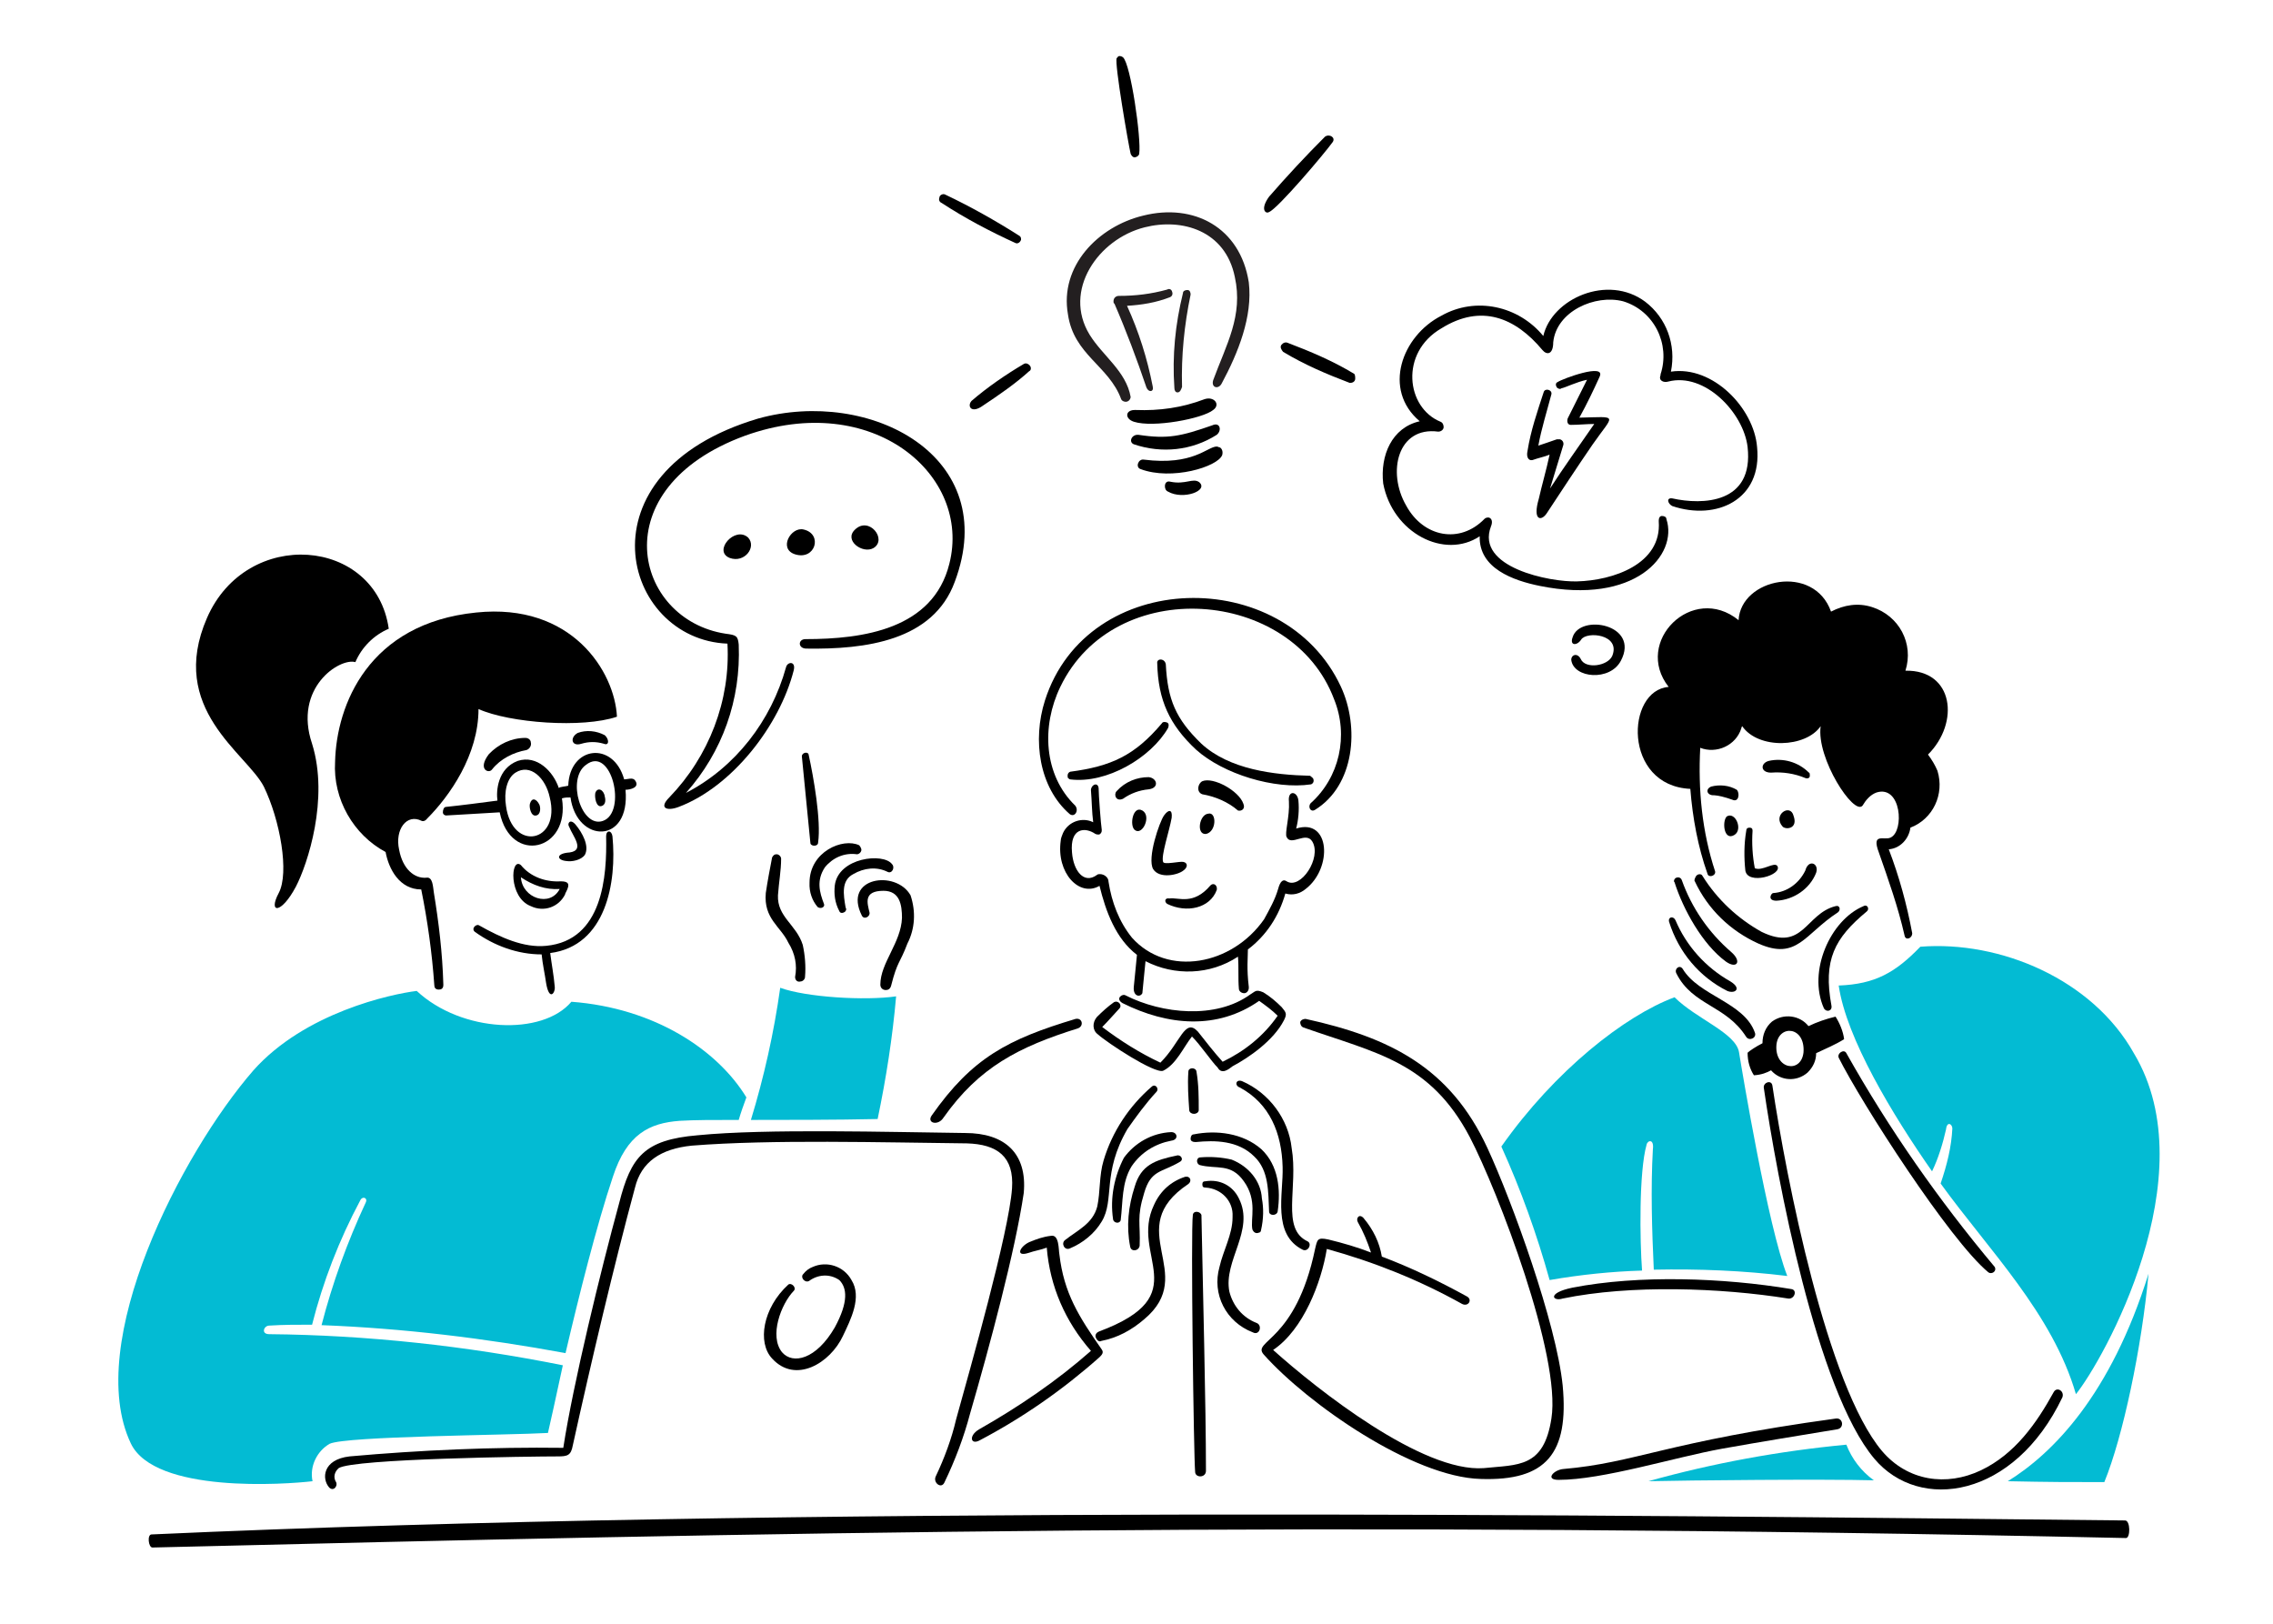 <svg xmlns="http://www.w3.org/2000/svg" xmlns:xlink="http://www.w3.org/1999/xlink" id="Layer_1" x="0px" y="0px" viewBox="0 0 504 360" style="enable-background:new 0 0 504 360;" xml:space="preserve"><style type="text/css">	.st0{fill:#03BBD3;}	.st1{fill:#231F20;}</style><path d="M393.9,199.7c3.8-0.2,7.4-2.6,8.8-6.2c0.7-2.1-1.7-3.1-2.4-0.5c-1.4,2.9-4.1,4.8-7.1,5C392.7,198,391.8,199.7,393.9,199.7z"></path><path d="M397.7,180.9c-0.7-2.9-4.8-0.2-2.4,2.4C396.1,184,398.7,183.7,397.7,180.9z"></path><path d="M392.2,168.7c-1.9,0.5-1.9,2.6,0.5,2.6c2.6-0.2,5.2,0.2,7.6,1.2c0.5,0.2,1,0,1-0.5c0-0.2,0-0.7-0.2-0.7 C398.7,168.9,395.3,168,392.2,168.7z"></path><path d="M385.1,175.1c-1.7-1-3.8-1.2-5.7-0.7c-1.2,0.5-1,1.7,0.2,1.9c1.4,0,3.1,0.5,4.5,1C385.6,178,385.8,175.8,385.1,175.1z"></path><path d="M387.2,184.2c-0.5,2.9-0.5,6-0.2,8.8c0.5,3.3,8.3,1,7.1-1c-0.7-1-3.3,1.2-5,0.5c-0.5-2.6-0.7-5.5-0.5-8.3 c0-0.5-0.2-0.7-0.7-0.7C387.5,183.5,387.2,183.7,387.2,184.2z"></path><path d="M384.6,185.1c1.9-1.2,0.2-5.2-1.7-4.1C381.8,182,382.2,186.6,384.6,185.1z"></path><path d="M371.3,195.6c1.9,6,6.2,13.8,11.4,17.6c2.4,1.7,3.6,0,1.2-2.1c-5-4.3-8.8-9.8-11-16c-0.2-0.5-0.7-0.7-1.2-0.5 C371.3,194.7,371,195.4,371.3,195.6L371.3,195.6z"></path><path d="M413.9,202.1c0.7-0.5,0.2-1.7-0.7-1.2c-7.4,3.1-12.4,14.5-8.8,22.6c0.5,1,1.9,0.7,1.7-0.5 C404.2,212.8,406.8,208,413.9,202.1z"></path><path d="M370.1,204.4c2.1,6.7,6.7,12.2,12.9,15.3c1.7,0.7,3.3-0.5,0.7-2.1c-5.5-3.1-9.8-7.9-12.2-13.6 C371,203,369.8,203.3,370.1,204.4z"></path><path d="M375.8,195.4c2.9,6.2,7.9,11,14.1,13.8c8.6,3.8,10.2-2.1,17.6-6.9c0.7-0.5,0.5-1.7-0.5-1.4c-6.7,1.7-7.1,10.2-16.4,5.7 c-5.2-2.9-9.8-7.1-13.1-12.4c-0.2-0.5-1-0.5-1.4,0C375.8,194.7,375.6,195.2,375.8,195.4z"></path><path d="M387.2,229.9c0.7,1,2.4,0.2,1.9-1c-2.4-6.7-12.4-8.1-16-14.1c-0.7-1-1.9,0-1.4,1C375.3,223,382.7,222.8,387.2,229.9z"></path><path d="M374.8,174.9c0.5,6.4,1.7,12.9,3.8,18.8c0.2,1,1.9,0.5,1.7-0.5c-2.9-8.8-3.8-18.1-3.3-27.4c3.6,1.4,7.9-0.5,9.1-4.3 c0-0.2,0.2-0.5,0.2-0.5c3.6,5.2,14.1,4.8,17.4,0c-1,7.1,7.4,20,9.3,17.6c0.7-1.2,1.7-2.4,3.1-2.9c5.5-1.7,6.2,8.6,3.1,10 c-1.4,0.7-4.3-1.2-2.6,3.3c2.1,6,4.3,12.2,5.7,18.4c0.2,1.2,1.7,0.7,1.7-0.5c-1.2-6.4-2.9-12.6-5.2-18.6c2.6-0.2,4.5-2.4,4.8-4.8 c5-1.9,7.6-7.4,6-12.6c-0.5-1.2-1.2-2.4-2.1-3.6c7.1-7.1,5.7-18.8-5-18.6c1.9-6-1.4-12.2-7.4-14.1c-3.1-1-6.2-0.5-9.1,1 c-3.8-10.7-20-7.4-20.5,1.9c-10.2-8.3-23.4,4.8-15.5,14.8C360.5,153,359.8,174.2,374.8,174.9z"></path><path d="M392.7,237.3c2.1,2.4,5.7,2.6,8.1,0.5c1.2-1.2,1.9-2.6,1.9-4.3c2.1-1,4.3-1.9,6.2-3.1c-0.2-1.7-1-3.6-1.9-5 c-2.1,0.5-4.1,1.2-6,2.1c-1.9-2.4-5.5-2.9-8.1-1c-1.4,1.2-2.1,2.9-2.1,4.8c-1.4,0.7-2.9,1.7-3.3,2.1c0,1.9,0.5,3.6,1.4,5 C390.6,238.3,391.8,237.8,392.7,237.3z M393.9,231.6c0.5-4.5,6.4-4.1,6,1.7C399.4,238.1,393.4,237.1,393.9,231.6L393.9,231.6z"></path><path class="st0" d="M364.1,281.7c-0.5-6.7-0.7-21.9,1-27.9c0.2-1,1.7-1.4,1.4,1c-0.5,8.8-0.2,17.9,0.2,26.7 c10-0.2,19.8,0.2,29.6,1.4c-4.3-11-10-45.3-10.7-49.6c-0.7-4.3-9.5-7.4-14.3-12.2c-11,4.1-26.5,16.2-38.4,33.1 c4.3,9.5,7.9,19.5,10.7,29.6C350.5,282.6,357.4,281.9,364.1,281.7z"></path><path class="st0" d="M425.8,209.9c-5.5,5.7-10,8.3-18.1,8.6c1.7,11.7,11.9,28.6,20.7,41.2c1.4-2.9,2.4-6.2,3.1-9.3 c0.2-1.9,1.4-1.2,1.4-0.2c-0.2,4.1-1.2,8.1-2.6,12.2c10.7,14.8,24.8,28.8,30,46.7c6-7.4,29.1-48.4,12.9-75.5 C464,217.1,443.5,208.5,425.8,209.9z"></path><path class="st0" d="M445.2,328.4c9.3,0.2,13.6,0.2,21.4,0.2c4.1-10,8.3-29.8,9.8-46.2C468,309.3,455.2,322.2,445.2,328.4z"></path><path class="st0" d="M409.4,320.3c-14.8,1.4-29.6,4.1-43.9,8.1c8.6-0.2,39.1-0.5,50-0.2C412.7,326.2,410.6,323.4,409.4,320.3z"></path><path d="M407.3,316.9c1.7-0.2,1.4-2.6-0.2-2.4c-37.9,5.2-44.3,9.8-60.5,11.2c-2.1,0.2-4.1,2.4-1,2.4c9.8,0,25.7-5,36.2-6.9 C390.8,319.6,398.2,318.4,407.3,316.9z"></path><path d="M348.6,285.5c-5.7,1.2-4.3,3.1-2.1,2.4c15-3.1,35-2.4,50,0c1.4,0.2,2.1-1.9,0.7-2.1C382.2,283.3,363.4,282.6,348.6,285.5z"></path><path d="M440.9,282.1c0.7,0.5,1.9-0.2,1.4-1.2c-12.4-14.8-23.4-30.5-32.9-47.4c-0.5-1-2.1,0-1.7,1 C412.7,244.5,432.3,275,440.9,282.1z"></path><path d="M457.3,309.8c0.5-1.4-1.2-2.4-1.9-1.2c-3.8,6.9-8.6,13.8-16.2,17.4c-7.6,3.6-16.2,2.4-21.9-4.3 c-12.2-14.5-21.2-60.3-24.3-81c-0.2-1.4-2.1-0.7-1.9,0.5c2.9,20,11.7,67,24.5,82.2C425.6,335.3,446.6,332.2,457.3,309.8z"></path><path d="M261.6,257.6c1-0.5,0.2-1.7-0.7-1.4c-4.8,1-7.9,2.1-9.3,6.9c-1.4,4.3-1.9,8.8-1,13.3c0.2,1.2,1.9,1,2.1-0.2 c0.2-5-0.7-6.2,1-11.7C255.2,259.3,257.6,260,261.6,257.6z"></path><path d="M263.5,237.6c-0.2,2.9,0,5.7,0.2,8.6c0.2,1,1.9,1,2.1,0c0-2.9,0-5.7-0.5-8.6C265.2,236.6,263.5,236.6,263.5,237.6z"></path><path d="M273.3,236.4c3.6-1.9,9.1-5.7,11.4-10.2c0.7-1.4,0.5-1.7-0.5-2.9c-1.2-1.2-2.6-2.4-4.1-3.3c-1.7-0.7-1.7-0.2-2.9,0.5 c-7.6,5.5-19.5,4.3-27.6,0.2c-0.7-0.5-2.4,0.7-0.7,1.7c10,5,21,6,30.3-0.5c1.4,1,2.9,2.1,4.1,3.3c-3.1,4.5-7.4,7.9-12.2,10.2 c-1.9-2.1-3.6-4.3-5.5-6.7c-2.9-3.1-3.8,2.4-8.3,6.9c-4.5-2.1-8.8-4.8-12.9-7.9c1.4-1.4,2.4-2.6,3.8-4.1c0.7-0.7-0.2-1.9-1.2-1.4 c-1.4,1-2.6,2.1-3.8,3.3c-1,1.2-1,2.9,0.2,3.8c2.1,1.9,12.6,8.8,14.5,8.1c2.9-1.4,4.5-5.2,6.4-7.6c1.9,1.9,4.3,5.5,5.7,6.9 C270.9,238.3,272.4,237.1,273.3,236.4z"></path><path d="M287.4,183.7c0.5-1.9,0.7-4.1,0.5-6.2c-0.2-2.1-2.4-2.4-2.1,0.2c0.2,3.3-1,7.1-0.5,7.9c1,2.1,4.3-1.4,5.7,1 c2.1,3.6-2.6,10.7-5.7,8.8c-0.7-0.5-1.4-0.2-1.9,1.7c-0.7,2.4-1.9,4.5-3.1,6.7c-7.1,10.2-21.4,12.9-29.3,4.1 c-2.9-3.6-4.5-7.9-5.2-12.4c0-1-1-1.7-1.9-1.7c-0.2,0-0.5,0-0.7,0.2c-2.9,2.1-5.2-1-5.5-5c-0.5-5.5,2.9-5.7,5.2-4.1 c0.5,0.2,1,0.2,1.2-0.2c0.2-0.2,0.2-0.5,0.2-0.7c-0.2-1.2-0.7-7.9-0.7-9.3c-0.2-1.4-1.7-0.7-1.7,0.5c0.2,2.4,0.2,4.8,0.5,7.1 c-2.4-1.2-5.5-0.2-6.7,2.4c-0.2,0.5-0.5,1.2-0.5,1.7c-1,7.1,4.1,12.6,8.6,10c1.4,5.7,3.6,11.7,8.3,15.3c-0.2,2.4-0.5,4.8-0.7,7.1 c-0.2,2.1,1.4,2.4,1.9,1.4c0.2-2.4,0.5-4.8,0.7-7.1c6.4,3.3,14.3,3.1,20.5-1c0.2,2.4,0,4.8,0.2,7.1c0,0.5,0.5,1,1.2,1 c0.5,0,1-0.5,1-1.2v-0.2c-0.5-4.1-0.2-6.4-0.2-8.3c4.1-3.1,6.9-7.4,8.3-12.4c1.7,0.5,3.3,0,4.5-1C295.5,192.5,295,181.3,287.4,183.7 z"></path><path d="M254.7,172.3c-2.6,0-5.2,1-7.1,3.1c-0.7,0.7-0.2,2.4,1.4,1.7c1.7-1.2,3.6-1.9,5.7-2.1C257.1,174.7,256.6,172.5,254.7,172.3z "></path><path d="M286.4,254.5c-0.7-6.4-5-12.2-11-14.8c-1.4-0.5-1.7,1-0.5,1.4c6.7,3.6,9.3,10.2,9.5,17.6c0.2,6-2.4,15,4.5,18.4 c1.2,0.5,2.1-1.4,1-1.9C284,272.4,287.9,263.3,286.4,254.5z"></path><path d="M256.4,242.1c0.7-0.7-0.2-1.9-1-1.2c-5,4.3-8.8,10-10.7,16.4c-1,3.3-0.7,6.9-1.4,10.2c-1,3.8-4.3,5.2-7.1,7.4 c-1,0.7-0.2,2.4,1,1.9c2.9-1.2,5.5-3.3,7.1-6c2.9-4.8,0-10.7,5.7-20.5C251.9,247.6,254,244.7,256.4,242.1z"></path><path d="M248.5,270.5c0.5-4.1,0.2-8.3,2.4-11.9c2.1-3.1,5.2-5,8.8-5.7c1.7-0.2,1.4-1.9,0-1.9c-4.3,0.2-8.1,2.4-10.5,5.7 c-2.1,4.1-3.1,8.8-2.4,13.6C246.9,271.2,248.3,271.4,248.5,270.5z"></path><path d="M264.5,269.3c-0.5,3.3,0.2,54.1,0.5,57c0,1.4,2.4,1.4,2.4-0.2c0-14.5-0.7-40.8-1-56.7C266.2,268.6,264.7,268.3,264.5,269.3z "></path><path d="M278.6,293.3c-3.1-1.2-5.2-3.8-6-6.9c-1.4-6.9,5.7-13.6,2.1-20.7c-1.4-2.9-4.3-4.3-7.4-3.8c-0.5,0-0.7,0.2-0.7,0.7 c0,0.5,0.2,0.7,0.7,0.7c3.6,0.2,6.2,3.1,6,6.4v0.2c0,3.8-2.1,7.4-2.9,11c-1.7,6,1.4,12.2,7.4,14.5 C279.3,296.2,280,293.8,278.6,293.3z"></path><path d="M234.9,278.1c-0.2-1,0-4.5-1.9-4.1c-1.7,0.2-3.1,0.7-4.8,1.4c-2.1,1-3.1,3.3-0.2,2.4c1.4-0.5,2.9-0.7,4.1-1.2 c0.7,8.6,4.1,16.4,9.8,22.9c-7.6,6.7-16,12.4-24.8,17.4c-2.4,1.4-1.9,3.6,0.2,2.4c9.5-5,18.4-11.2,26.5-18.4c0.5-0.5,1-1,0.5-1.7 C239.2,291.9,235.9,286.7,234.9,278.1z"></path><path d="M346.5,307.2c-1.4-13.8-11.2-40.8-16.7-52.7c-8.3-17.9-21.7-24.5-40.3-28.6c-0.5,0-1,0.2-1.2,0.7c0,0.5,0.2,1,0.7,1.2l0,0 c16.2,5.7,28.1,7.6,36.9,24.3c6.2,11.9,20.3,48.6,18.1,62.4c-1.7,11-7.4,10.2-15,11c-13.6,1-36.9-17.4-46.7-26.2 c6.7-4.5,10.7-15,11.9-22.4c10.5,2.9,20.5,6.9,30,12.2c1.4,0.7,2.4-1,1-1.7c-6-3.3-12.4-6.4-18.8-8.8c-0.5-3.1-1.9-6-4.1-8.6 c-1-1-1.7,0.2-1.2,1c1.2,2.1,2.1,4.3,2.9,6.7c-3.1-1.2-6.2-2.1-9.5-2.9c-2.4-0.5-2.4,0-2.9,2.1c-4.3,20.7-14.1,20.3-11.4,23.4 c9.8,11,33.1,27.2,48.1,27.6C342.9,328.4,347.9,322.2,346.5,307.2z"></path><path d="M279.8,265.7c-0.2-3.8-2.9-7.1-6.7-8.6c-2.1-0.5-4.5-0.7-6.9-0.5c-1,0-1,1.4-0.2,1.7c3.8,1,6.9-0.5,9.8,3.6 c3.1,4.3,1.4,8.3,1.9,10.7c0.2,0.5,0.7,1,1.4,0.7c0.2,0,0.5-0.2,0.5-0.5C280.2,270.2,280.2,267.8,279.8,265.7z"></path><path d="M262.8,260.9c-3.1,1-5.5,3.1-6.9,6.2c-5.5,11.4,9.5,20-12.2,28.1c-0.5,0.2-1,0.7-0.7,1.4c0.2,0.5,0.7,1,1.2,0.7 c3.6-0.7,6.7-2.4,9.5-4.8c12.2-10.2-5.2-20,9.8-30C264.3,261.9,264,260.7,262.8,260.9z"></path><path d="M251.6,184c1.7,1.4,3.8-3.1,1.7-4.3C251.2,178.5,250.4,183,251.6,184z"></path><path d="M278.1,256.4c3.3,3.1,3.1,7.9,3.3,12.2c0,1,1.7,1,1.9,0c0.7-4.8,0.2-10.2-3.6-13.8c-4.1-3.6-10-4.3-15-3.3 c-0.5,0-0.7,0.5-0.7,1c0,0.5,0.5,0.7,1,0.7h0.2C269.3,252.8,274.5,252.8,278.1,256.4z"></path><path d="M237.2,180.5c1.1,0.8,2.1-0.8,1.2-1.9c-7-6.8-7.5-17.6-3.3-26.3c12-25,51.4-22,60.7,2.7c3.3,8.1,1.2,17.4-5.2,23.1 c-0.6,0.7-0.1,2,0.9,1.5c8.9-5.4,10-18.4,5.8-27.4c-12.6-27-56.2-26.3-65.6,3.1C228.9,164.1,230.4,174.6,237.2,180.5z"></path><path d="M237.3,172.8c8.1,1,17.9-4.8,21.7-11.4c0.2-0.5,0.2-1-0.2-1.2c-0.5-0.2-1-0.2-1.2,0.2c-6,7.1-11.2,9.5-20.3,10.7 c-0.5,0.2-0.7,0.7-0.5,1.4C236.9,172.5,237.1,172.8,237.3,172.8z"></path><path d="M262.4,193c1-0.7,1-1.7,0-1.9c-0.7-0.2-4.3,0.7-4.5,0c-0.5-1.4,1.4-6.9,1.9-9.8c0.2-1.9-0.7-1.9-1.7-0.5 c-1,1.4-3.8,9.5-2.4,11.9C257.1,194.9,261.2,194,262.4,193z"></path><path d="M209.2,247.8c7.9-11.2,16.7-15.7,29.8-19.8c1.4-0.5,1-2.4-0.5-2.1c-15,4.5-22.9,8.6-31.9,21.4 C205.4,249,208,249.7,209.2,247.8z"></path><path d="M290.7,173.9c0.5-0.2,0.7-0.7,0.5-1.2c0-0.2-0.5-0.5-0.7-0.7c-8.1-0.2-17.9-1.4-24.1-7.1c-5.7-5.5-7.5-9.8-7.9-17.6 c-0.2-1.4-2.1-1.4-1.9-0.2c0.2,8.1,2.7,13.6,8.6,19.1C271.2,171.6,282.6,175.1,290.7,173.9z"></path><path d="M258.8,200.4c4.3,2.1,9.5,1,11-3.1c0.2-1-0.7-1.7-1.4-1c-3.8,4.5-7.1,2.6-9.1,2.9C258.3,199,258.1,199.9,258.8,200.4z"></path><path d="M275.7,178.2c-1-2.9-6.7-6-9.1-5c-1,0.5-1.4,2.4,0,2.9c2.9,0.5,5.7,1.7,7.9,3.6C275.2,179.9,276.2,179.4,275.7,178.2z"></path><path d="M267.4,184.9c2.4-0.5,2.4-5,0.5-4.5C265.9,180.6,265.2,185.1,267.4,184.9z"></path><path d="M339.8,102c1.4-0.5,2.6-0.7,3.8-1.2c-0.7,3.3-1.7,6.7-2.4,9.8c-1.4,4.8,0.5,5,1.7,3.3c3.3-5,6.7-10.2,10.2-15.3 c4.8-6.9,6-6.2-2.9-6c1.7-3.1,3.1-6,4.5-9.1s-8.3,0.5-9.3,1.2c-0.5,0.2-0.5,0.7-0.2,1.2c0.2,0.2,0.7,0.5,1,0.2 c1-0.2,3.3-1.4,5.7-1.9l-4.3,8.6c-0.2,0.7,0,1.4,0.7,1.4c1.7,0,3.6-0.2,5.2-0.2c-3.3,4.8-6.7,9.5-9.8,14.3l2.9-9.5 c0.2-0.5,0-1.2-0.7-1.4c-0.2,0-0.5,0-0.7,0c-1.4,0.5-2.9,1-4.1,1.4c0.7-3.8,1.9-7.6,2.9-11.4c0.2-1-1.4-1.4-1.7-0.5 c-1.4,4.3-2.9,8.6-3.6,13.1C338.4,101.3,338.9,102.2,339.8,102z"></path><path d="M181.3,201.1c0.7,0.5,1.7,0,1.4-0.7c-1-2.6-1.7-5.2,0.2-8.1c1.7-2.1,4.3-3.3,7.1-2.9c0.5,0,1-0.5,1-1c0-0.2-0.2-0.7-0.5-1 c-3.6-1.7-11,1.4-11,8.3C179.4,197.8,180.1,199.7,181.3,201.1z"></path><path d="M176.3,216.6c0,0.7,0.5,1.2,1.2,1c0.5,0,1-0.5,1-1c0.2-2.4,0-4.8-0.5-7.1c-1.4-4.5-5.7-6.2-5.5-11c0.2-2.9,0.7-5.5,0.7-8.1 c0-0.5-0.5-1-1-1c-0.5,0-0.7,0.2-1,0.7c-0.5,2.6-1,5.2-1.4,7.9c-0.5,5.7,3.3,7.4,5,11C176.3,211.4,176.8,214,176.3,216.6z"></path><path d="M177.8,167.7l1.9,19.3c0.2,0.7,1.7,0.7,1.7-0.2c0.7-4.8-1-14.5-2.1-19.5C179.2,166.6,177.8,166.8,177.8,167.7z"></path><path d="M191.1,203c0.5,1,1.9,0.2,1.7-0.7c-0.5-2.1-1.4-4.8,3.1-4.8c3.6,0,4.1,3.1,4.1,6c-0.2,5.5-4.8,10-4.8,14.8 c0,0.7,0.5,1.2,1.2,1.2c0.5,0,1-0.2,1.2-1c1.4-5.5,1.9-4.8,3.6-9.3c1.7-3.3,1.9-7.1,0.7-10.7C198.7,192.8,186.8,194.4,191.1,203z"></path><path d="M185.1,196.3c-0.2,1.9,0,3.8,1,5.7c0.2,0.5,0.7,0.5,1.2,0.2c0.2-0.2,0.5-0.5,0.2-1c-0.5-2.9-1-6,1.7-7.4 c2.4-1.4,5.2-1.7,7.6-0.5c1,0.5,1.7-1,1-1.7C195.9,189,185.9,190.1,185.1,196.3z"></path><path d="M126,174.2c-0.7,0.2-1.7,0.2-2.1,0.5c-1.2-3.6-4.8-7.4-9.1-6c-4.5,1.7-4.8,6.7-4.5,8.8c-3.8,0.5-7.6,1-11.4,1.4 c-0.5,0-0.7,0.7-0.7,1.2s0.5,0.7,0.7,0.7c4.1-0.2,7.9-0.5,11.9-0.7c2.4,11.7,15.7,8.6,13.8-3.1c0.7-0.2,1.2-0.2,1.9-0.2 c1.4,10.2,13.3,10.5,12.2-1.7c1,0,3.3-0.5,2.1-2.1c-0.5-0.7-1.7-0.2-2.4-0.2C136,164.2,126.3,165.4,126,174.2z M112.2,178.7 c-0.5-3.1,0.2-6.2,2.1-7.4c3.3-2.1,6.7,1.2,7.6,5.5C124.4,186.8,113.6,189,112.2,178.7L112.2,178.7z M133.7,182 c-4.8,1.7-8.1-9.3-3.8-12.4C135.6,165.1,139.1,180.1,133.7,182L133.7,182z"></path><path d="M126.3,189c-3.1,0.2-2.9,1.7-0.7,1.9c1.2,0.2,3.3-0.2,4.1-1.4c1-1.9-0.5-4.8-2.1-6.7c-1.2-1.4-1.9-0.2-1.4,0.5 C127,185.4,129.8,188.5,126.3,189z"></path><path d="M135.8,185.4c-0.2-1.4-1.4-1.4-1.4,0c0.2,8.8-0.7,23.1-13.3,24.3c-5,0.5-10.2-1.9-14.8-4.5c-0.7-0.5-1.9,0.7-1,1.4 c4.3,3.1,9.5,5,14.8,5c0.2,2.1,0.7,4.3,1,6.4c0.7,4.1,2.1,2.1,1.9,0.7c-0.2-2.4-0.7-5-1-7.4C134.4,209.7,136.8,195.6,135.8,185.4z"></path><path d="M117.7,200.9c2.9,1.4,6.2,0.2,7.6-2.6c0-0.2,0.2-0.5,0.2-0.5c1-1.9,0.5-2.4-1.2-2.4c-3.3,0.2-6.7-1-8.8-3.6 C113.2,189.9,112.7,199,117.7,200.9z M124.1,197.1c-2.1,4.1-8.3,2.1-8.6-2.6C118.2,196.3,121,197.3,124.1,197.1L124.1,197.1z"></path><path d="M117.5,178.2c-0.2,0.7,0.2,2.9,1.4,2.6c1-0.2,1-1.7,0.7-2.4C118.9,177,117.9,176.8,117.5,178.2z"></path><path d="M132,175.8c-0.2,1,0.2,3.3,1.4,2.9c0.7-0.2,1-1,0.7-2.1C133.9,175.1,132.5,174.4,132,175.8z"></path><path d="M109.1,170.6c1.9-2.4,4.8-3.8,7.6-4.3c0.7-0.2,1.2-1,1-1.7c0-0.5-0.5-1-1.2-1c-3.1,0-6,1.4-8.1,3.6 C105.8,170.6,108.4,171.6,109.1,170.6z"></path><path d="M74.3,168.9c-0.5,8.3,4.1,16.2,11.2,20c0.7,3.8,3.1,8.3,7.9,8.3c1.4,6.9,2.4,14.1,2.9,21.2c0,0.5,0.2,1,1,1c0.5,0,1-0.2,1-1 c0,0,0,0,0-0.2c-0.2-6.9-1-13.6-2.1-20.3c-0.2-1.2-0.2-3.6-1.7-3.3c-2.6,0.2-5.2-1.9-6-6.2c-1-4.5,1.7-8.1,5-6.4 c0.5,0.2,1-0.2,1.2-0.5c5-5,11.4-14.1,11.4-24.3c6.9,3.1,23.1,4.3,30.7,1.7c-0.5-10-10-25.3-31.2-23.1 C81.7,138.2,74.6,156.3,74.3,168.9z"></path><path d="M128.9,164.9c1.7-0.5,3.3-0.5,5,0c1.2,0.5,1.2-1,0.2-1.9c-1.9-1-4.1-1.2-6-0.5C126.3,163.5,126.7,165.6,128.9,164.9z"></path><path d="M78.8,146.8c1.4-3.3,4.1-6,7.4-7.4c-2.9-20.3-31.5-22.6-40.3-2.4s8.8,30,12.6,37.4c3.6,7.4,5.7,19.1,3.3,23.6 s0.5,4.8,3.8-1.4c2.6-5,7.4-19.5,3.6-31.7C65,152.5,75.3,145.8,78.8,146.8z"></path><path d="M214,251.2c-16.7-0.2-44.1-1-59.3,0.5c-11.9,1-14.8,4.8-17.4,15c-4.1,15-10.2,40-12.4,54.3c-15.7-0.2-31.7,0.5-47.4,1.9 c-6,0.7-6.2,5-4.5,6.9c1,1,2.1-0.5,1.4-1.4c-0.5-1-0.2-2.1,0.7-2.9l0,0c3.3-2.1,42.9-2.6,48.6-2.6c2.1,0,2.9-0.2,3.3-2.4 c4.1-18.6,9.1-39.8,13.8-57.2c1.4-5.7,5.7-8.6,12.6-9.3c17.6-1.4,42.4-0.7,61-0.5c6.7,0.2,10.5,2.9,10,10c-0.7,9.8-9.3,40-12.4,51.2 c-1,4.3-2.6,8.6-4.5,12.6c-0.7,1.4,1.2,2.9,1.9,1.4c2.4-5,4.3-10,5.7-15.3c4.3-14.8,10-36,11.9-48.9 C227.8,255.7,222.8,251.2,214,251.2z"></path><path d="M178,282.6c-0.5,0.7,0.5,1.9,1.4,1.4c1.9-1.4,4.5-1.7,6.7-0.2c1.7,1.7,2.1,4.8-1,10.5c-4.1,7.1-9.3,8.3-11.7,5.5 c-2.9-3.6-0.2-10.7,2.6-13.6c0.7-0.7-0.5-1.9-1.2-1.4c-5.7,5.2-6.9,12.9-3.6,16.4c5.2,5.7,12.9,1,15.7-5c1.7-3.6,4.3-8.6,1.9-12.4 c-1.7-3.1-5.5-4.3-8.6-2.9C179.4,281.2,178.7,281.7,178,282.6z"></path><path d="M193.7,121.5c3.1-1.9-1-7.1-4.1-4.1C187,119.8,191.3,122.9,193.7,121.5z"></path><path d="M161.8,123.7c3.3,1.2,6-2.4,4.1-4.5C163,116.5,158,122.2,161.8,123.7z"></path><path d="M176.3,122.9c4.5,1.4,6.2-4.5,1.9-5.5C175.4,116.7,172.5,121.7,176.3,122.9z"></path><path d="M350.5,146.1c-0.7-1.4-2.1-1-2.1,0.2c0.5,4.1,8.6,4.8,11,0.2c4.3-8.1-9.1-10.5-10.7-5.2c-0.7,1.9,1,1.9,1.9,0.5 c1.2-1.9,8.8-1.2,6.9,3.6C356.5,147.7,351.5,148.4,350.5,146.1z"></path><path d="M328.1,118.9c-0.2,7.1,7.4,9.8,13.3,11c21.2,4.3,30.7-6.9,28.1-14.8c0-0.5-0.5-0.7-1-0.7s-0.7,0.5-0.7,1v0.2 c0.7,9.5-10.2,13.1-18.1,13.3c-6,0.2-22.6-3.1-19.1-12.2c0.7-1.7-0.5-2.4-1.4-1.7c-5.5,5.7-13.6,4.1-17.4-2.9 c-4.3-7.4-1.9-17.6,7.1-16.4c0.7,0,1.2-0.5,1.2-1c0-0.5-0.2-1-0.7-1.2c-7.6-3.1-9.1-15.3,0.2-20.7c8.8-5.5,16.4-2.4,22.4,4.8 c1,1.2,2.4,1,2.4-1.7c0.7-6.9,9.3-10.7,15.5-9.1c6.9,2.1,10.5,9.5,8.3,16.2v0.2c-0.5,1.2,0.7,1.7,1.7,1.4 c8.1-2.1,16.7,6.9,17.6,14.5c1.4,12.6-10,12.9-16.7,11.4c-1.4-0.2-1,1.2,0,1.7c9.8,3.3,20-1.4,18.8-13.1 c-0.7-8.6-9.8-18.1-19.1-16.7c1.2-6-1-11.9-5.7-15.5c-8.3-6.2-20.7-0.7-22.6,7.6c-5.5-6.7-15-8.8-22.6-4.5 c-8.8,4.5-13.1,16.4-4.8,23.4c-6.2,1.4-8.8,7.6-8.1,13.8C308.8,118.2,320.3,124.1,328.1,118.9z"></path><path d="M471.2,337.1c-112-1.2-296.7-3.3-437.6,3.1c-1,0-0.7,2.9,0.2,2.9c135.4-3.3,259.1-6,437.6-2.1 C472.4,341,472.4,337.1,471.2,337.1z"></path><path class="st0" d="M166.5,248.3c6.4,0,19.3,0,28.1-0.2c1.9-9.1,3.3-18.1,4.1-27.2c-6.9,1-20,0.2-25.7-1.9 C171.6,229,169.4,238.8,166.5,248.3z"></path><path class="st0" d="M69.3,328.4c-0.7-3.3,1-6.7,3.8-8.3c3.6-1.7,39.8-1.9,48.4-2.4c0.5-2.1,1.7-7.6,3.3-15 c-21.4-4.3-43.4-6.7-65.1-6.9c-1.9,0-1.2-1.9,0-1.9c3.1-0.2,6.2-0.2,9.5-0.2c2.4-9.5,6-18.8,10.7-27.6c0.5-1,1.7-0.5,1.2,0.5 c-4.1,8.8-7.4,17.9-9.8,27.2c18.1,0.7,36.2,2.9,54.1,6.2c2.9-12.4,6.9-28.4,10.5-39.1c3.1-9.5,8.1-11.9,14.8-12.4 c3.3-0.2,7.4-0.2,13.1-0.2c0.5-1.7,1-3.1,1.7-5c-6.4-10.5-20.3-19.8-38.8-21.2c-6.4,7.6-24.3,6.9-34.3-2.4 c-5.7,0.7-24.8,4.8-36.2,17.6c-16,18.4-37.7,60.5-27.2,82.7C34.3,331.2,63.4,329.1,69.3,328.4z"></path><path d="M252.6,34.1c0.5-3.3-1.9-20-3.6-21.4c-0.2-0.2-1-0.5-1.2,0l-0.2,0.2c-0.5,1.2,2.6,19.1,3.1,21.2c0.2,0.5,0.7,1,1.2,0.7 C252.1,34.8,252.6,34.4,252.6,34.1z"></path><path d="M271,100.9c0.2-0.7,0-1.4-0.5-1.7c-0.2,0-0.5-0.2-0.7-0.2c-2.1,0-5.2,4.3-16.2,2.9c-1.2-0.2-1.9,1.7-0.7,2.1 C259.8,106.6,270,103.5,271,100.9z"></path><path d="M284.5,78c4.8,2.9,9.8,5,14.8,6.9c0.5,0,1.2-0.2,1.2-1c0-0.2,0-0.7-0.2-1c-4.8-2.9-9.8-5-14.8-6.9c-0.5-0.2-1,0-1.4,0.5 C283.8,77,284.1,77.5,284.5,78z"></path><path d="M259.5,106.8c-0.7-0.2-1.2,0.2-1.2,1c0,0.5,0.2,1,0.7,1.2c3.3,1.9,9.1-0.2,6.9-2.1C264.5,105.9,262.9,107.5,259.5,106.8z"></path><path d="M281.4,47c1.9-0.7,12.4-13.1,14.1-15.5c0.7-1-0.7-1.9-1.7-1.2c-4.3,4.3-8.3,8.6-12.4,13.3C279.3,46.5,280.7,47.5,281.4,47z"></path><path class="st1" d="M248.6,88.5c0.2,0.5,1,0.7,1.4,0.5c0.5-0.2,0.7-0.7,0.7-1c-1-5.7-6.2-9.1-9.1-13.8c-6-9.8,1.9-21.2,12.2-23.8 c8.3-2.1,17.9,0.7,20,11c1.9,8.6-1.9,15-4.8,22.9c-0.5,1.7,1.2,2.1,1.9,0.7c3.6-6.7,6.9-14.8,6-22.4c-1.9-12.2-12.2-17.6-23.4-14.8 c-10,2.4-18.6,11.2-16.7,21.9C238.1,78.7,245.9,81.1,248.6,88.5z"></path><path d="M251.4,98.5c6.2,2.1,12.9,1.4,18.4-2.1c1.2-1,0.7-2.9-1-2.1c-6.9,2.4-9.8,3.1-16.4,2.1C250.9,96.3,250.2,98,251.4,98.5z"></path><path d="M215.4,88.9c-1,1.2,0,2.9,2.6,1c3.6-2.4,7.1-4.8,10.2-7.6c0.5-0.2,0.5-1,0-1.4c-0.2-0.2-0.7-0.5-1.2-0.2 C223.1,83,219,85.8,215.4,88.9z"></path><path d="M225.2,53.9c0.5,0.2,1-0.2,1.2-0.7c0-0.5,0-0.7-0.5-1c-5.2-3.3-10.7-6.4-16.4-9.1c-0.5-0.2-1.2,0.2-1.2,0.7 c-0.2,0.5,0,1,0.5,1.2C214,48.4,219.5,51.3,225.2,53.9z"></path><path d="M251.4,93.5c4.3,1.4,15.3-0.7,17.6-2.6c1.7-1.2,0.2-3.1-1.9-2.4c-5,1.9-10,2.6-15.3,2.4C249.5,90.8,249.3,92.8,251.4,93.5z"></path><path class="st1" d="M262.1,85.8c-0.2-6.9,0.5-13.8,1.9-20.5c0-0.5-0.2-1-0.7-1c-0.5,0-1,0.2-1,0.7c-1.7,6.9-2.4,13.8-1.9,21 c0,0.5,0.2,1,0.7,1C261.7,87,261.9,86.3,262.1,85.8L262.1,85.8z"></path><path class="st1" d="M258.8,64.2c-3.6,1-7.1,1.4-10.7,1.4c-0.7,0-1.2,0.5-1.2,1.2c0,0.2,0,0.5,0.2,0.5c2.6,6,5,12.4,7.1,18.6 c0.5,1.2,1.7,1,1.4-0.2c-1.2-6.2-3.1-12.2-5.7-17.9c3.3-0.2,6.4-0.7,9.5-1.9c0.5-0.2,0.7-0.7,0.5-1.2 C259.8,64.2,259.3,63.9,258.8,64.2z"></path><path d="M161.3,142.7c0.7,12.6-4.1,25-12.9,34.1c-2.4,2.4-0.5,3.1,2.1,2.1c11.9-4.5,22.4-18.1,25.5-30.3c0.5-2.1-1.4-1.9-1.7-0.7 c-3.3,11.9-11.2,22.2-22.2,27.9c8.1-9.1,12.2-20.7,11.7-32.9c-0.2-1.9-0.5-2.1-2.9-2.4c-20.3-3.1-27.6-32.2,4.3-43.9 c28.4-10.2,50.3,8.8,45.3,28.4c-3.6,14.5-19.1,16.7-31.9,16.7c-1.7,0-1.7,2.1,0.2,2.1c13.1,0.2,28.1-1.7,32.9-14.8 c10.5-27.9-18.8-43.1-43.6-36.2C127.7,104.8,138,141.8,161.3,142.7z"></path></svg>